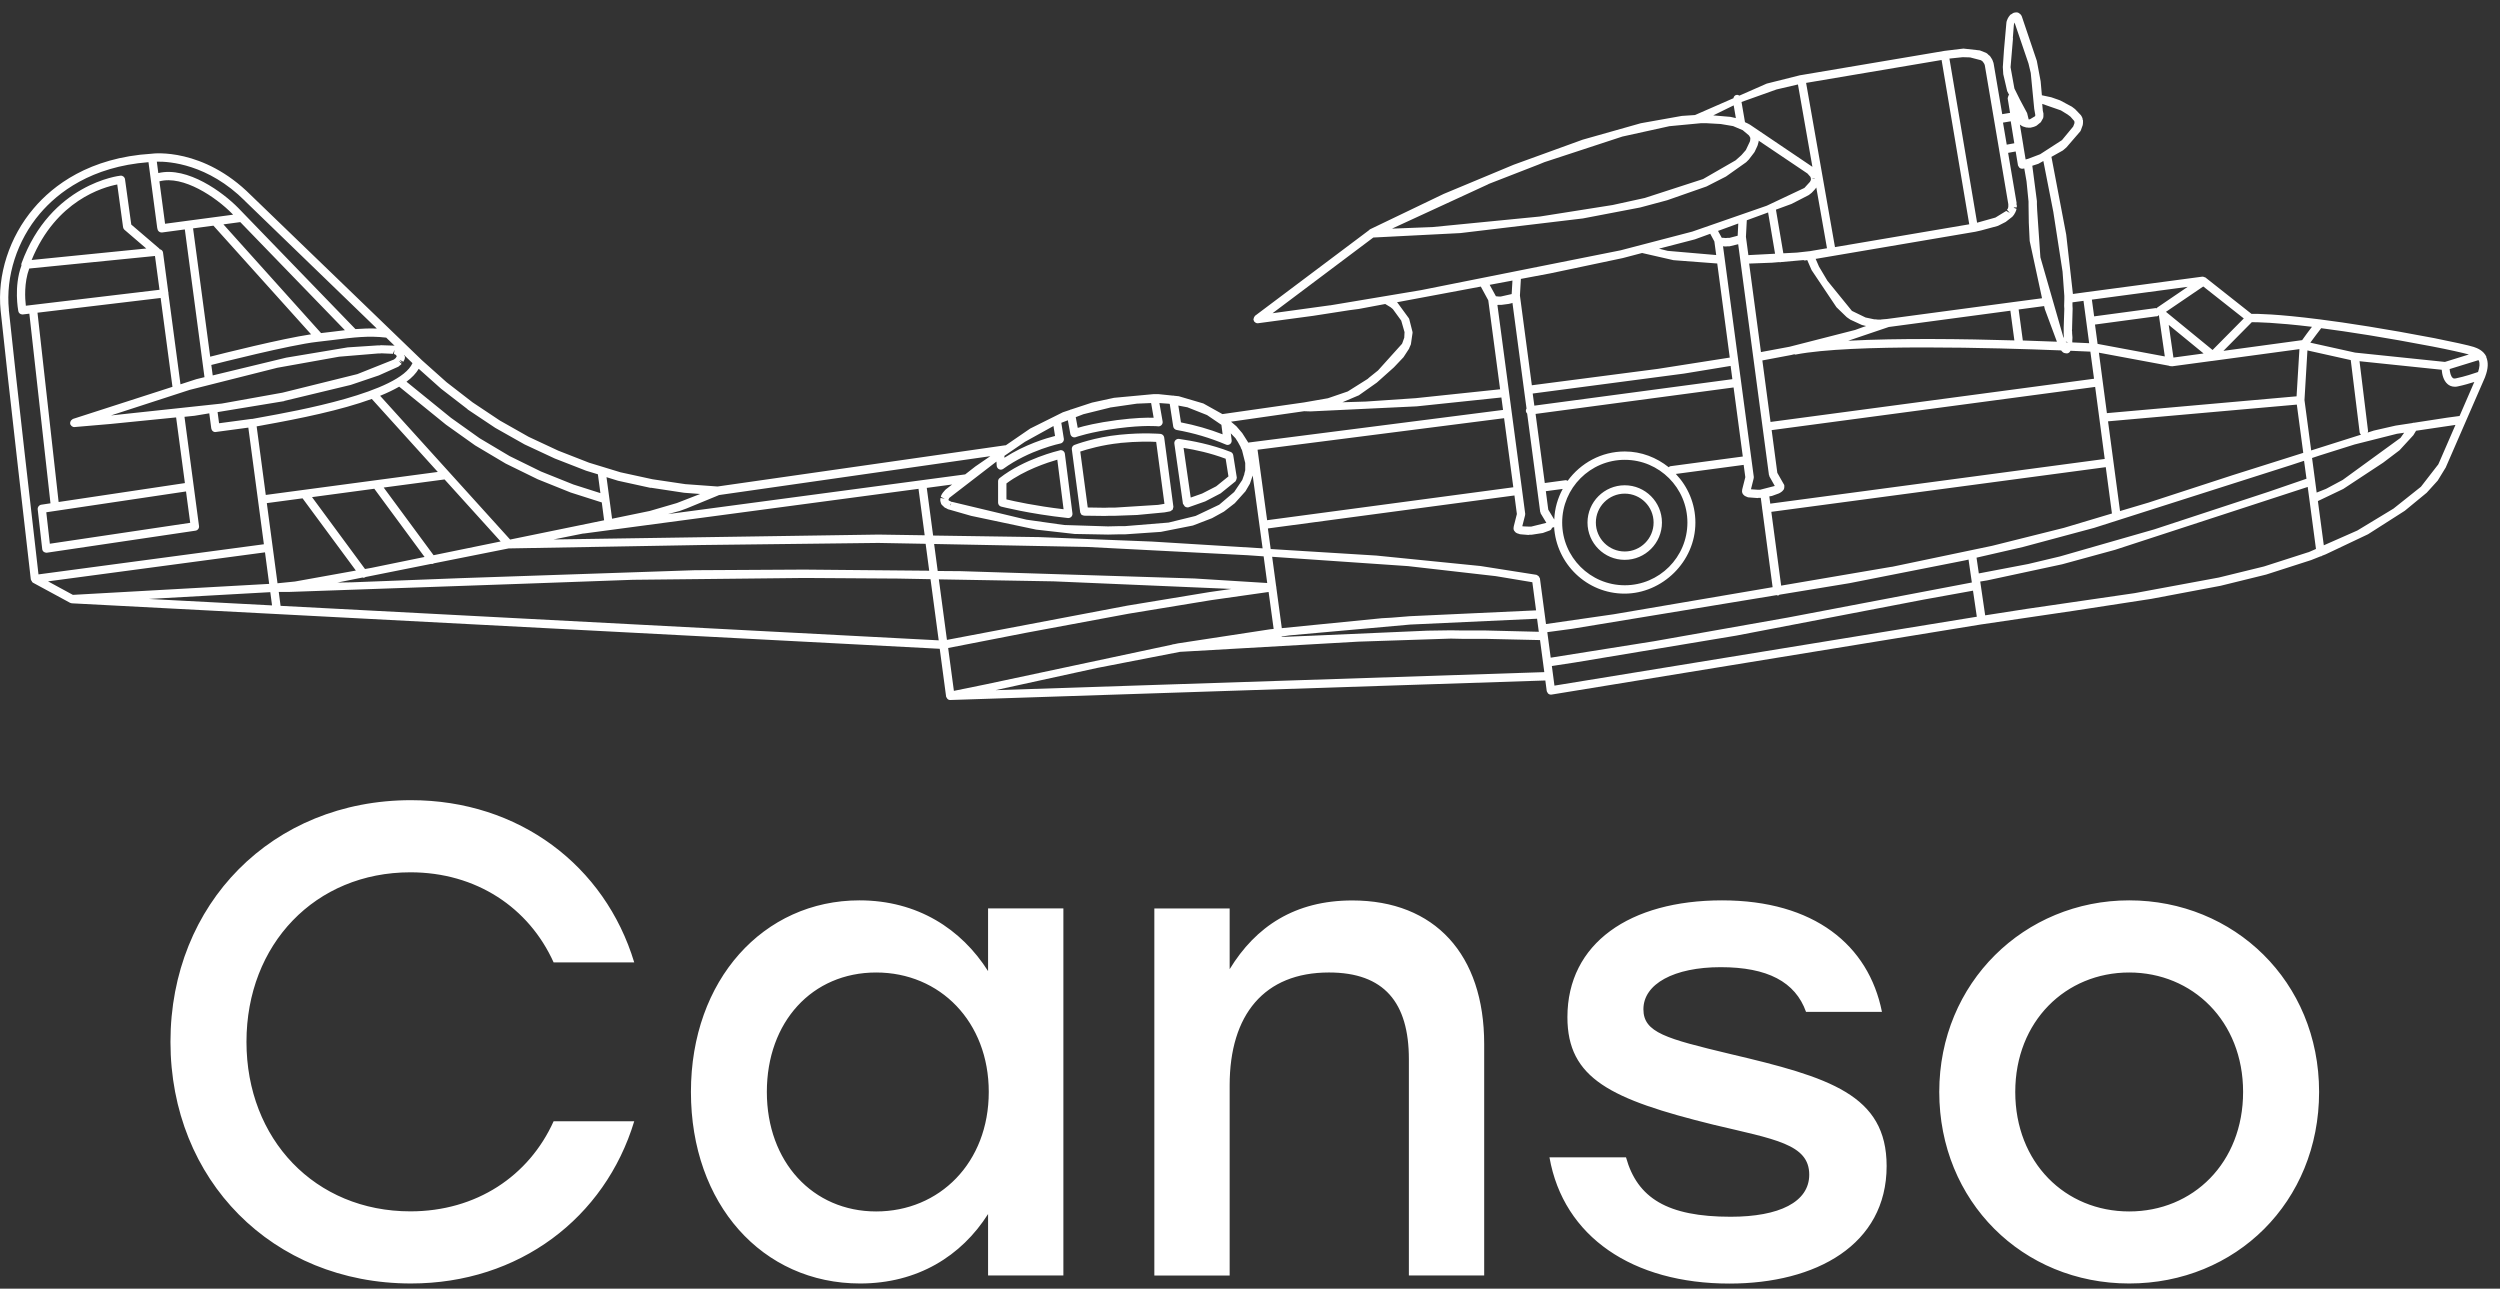 <?xml version="1.0" encoding="UTF-8" standalone="no"?> <svg xmlns="http://www.w3.org/2000/svg" xmlns:xlink="http://www.w3.org/1999/xlink" xmlns:serif="http://www.serif.com/" width="100%" height="100%" viewBox="0 0 485 250" version="1.1" xml:space="preserve" style="fill-rule:evenodd;clip-rule:evenodd;stroke-linejoin:round;stroke-miterlimit:2;"><rect x="0" y="0" width="485" height="250" fill="#333333" stroke="none"/> <path d="M482.379,69.249c-0.59,-1.285 -1.839,-1.724 -2.479,-1.944c-0.761,-0.27 -4.573,-1.099 -7.642,-1.706c-9.602,-1.843 -16.889,-2.958 -22.303,-3.651l-0.017,-0c-8.233,-1.048 -12.13,-1.082 -13.159,-1.064l-8.943,-7.065c0,-0 -0.132,-0.034 -0.183,-0.05c-0.135,-0.051 -0.253,-0.119 -0.388,-0.101l-22.405,2.991l-2.716,0.371l-1.299,-11.509l-2.869,-15.091l2.176,-1.218c0,0 0.103,-0.067 0.137,-0.101l0.588,-0.506l2.702,-3.128c-0,0 0.1,-0.151 0.117,-0.236l0.355,-0.98c0,0 0.033,-0.152 0.033,-0.253c-0,-0.068 0.018,-0.169 0.018,-0.254c0.015,-0.118 0.015,-0.304 0,-0.405c0,-0.051 -0.051,-0.085 -0.07,-0.135l0,-0.153c0,-0.083 -0.167,-0.456 -0.218,-0.523c-0.034,-0.068 -0.067,-0.119 -0.118,-0.187l-1.131,-1.182c-0,-0 -0.084,-0.085 -0.135,-0.102l-0.355,-0.271c-0,0 -0.084,-0.083 -0.133,-0.101l-2.243,-1.2c-0,0 -0.135,-0.067 -0.204,-0.084l-1.553,-0.541l-1.82,-0.389l-0.237,-2.704l-0.743,-3.971l-2.917,-8.636c-0,0 -0.118,-0.202 -0.136,-0.254c-0.033,-0.05 -0.102,-0.117 -0.153,-0.168c-0.066,-0.068 -0.151,-0.135 -0.235,-0.185c-0.169,-0.137 -0.439,-0.187 -0.641,-0.153l-0.252,0.034c-0.12,0.016 -0.238,0.067 -0.339,0.135c-0.034,0.017 -0.151,0.101 -0.169,0.119l-0.084,0.05c-0.184,0.067 -0.337,0.22 -0.421,0.388c-0.085,0.085 -0.151,0.187 -0.186,0.272l-0.085,0.135c-0,-0 -0.118,0.236 -0.15,0.355l-0.034,0.083c-0,0 -0.051,0.135 -0.069,0.22c0,0.017 -0.034,0.187 -0.034,0.22l-0.471,5.323l-0.22,3.262l0.084,1.385l0.761,3.279l0.388,0.761c-0,0 -0.102,0.05 -0.135,0.084c-0.052,0.068 -0.052,0.186 -0.069,0.271c-0.034,0.102 -0.1,0.203 -0.084,0.32l0.456,2.789l-1.518,0.254l-1.654,-9.751c-0,-0 -0,-0.017 -0.015,-0.034l-0,-0.05c-0,-0.085 -0.051,-0.204 -0.088,-0.271c0,-0.084 -0.168,-0.457 -0.201,-0.524c-0.034,-0.068 -0.066,-0.119 -0.117,-0.186l-0.118,-0.185c0,-0 -0.068,-0.119 -0.12,-0.187l-0.117,-0.135c-0,0 -0.169,-0.135 -0.22,-0.168l-0.235,-0.238c-0,0 -0.204,-0.151 -0.253,-0.169l-1.198,-0.472l-3.189,-0.355l-3.628,0.439l-28.02,4.732l-0.036,0l-6.475,1.623l-5.3,2.331c-0.169,-0.101 -0.352,-0.169 -0.571,-0.135c-0.34,0.051 -0.524,0.321 -0.593,0.642l-7.456,3.262l-2.547,0.168l-7.962,1.42l-11.288,3.194l-13.36,4.851l-13.58,5.662l-14.359,6.895c-0,-0 -0.049,0.067 -0.084,0.101c-0.049,0.034 -0.1,0.067 -0.151,0.119l-22.033,16.545c0,-0 -0.033,0.067 -0.051,0.101c-0.084,0.067 -0.117,0.151 -0.151,0.252c-0.034,0.103 -0.068,0.187 -0.068,0.288c0,0.034 -0.033,0.067 -0.033,0.101c-0,0.085 0.083,0.136 0.101,0.204c0.016,0.05 -0,0.117 0.05,0.169c-0,0.016 0.051,-0 0.067,0.033c0.153,0.169 0.338,0.288 0.574,0.288l0.101,-0l10.679,-1.436l7.068,-1.099l1.807,-0.236l5.129,-0.964l1.01,0.609l0.374,0.303c-0,0 0.083,0.102 0.135,0.135l1.585,2.18l0.64,2.232l-0.05,0.962l-0,0.103l-0.355,0.996c-0,-0 -0.067,0.135 -0.085,0.204l-4.655,5.17l-1.688,1.352l-0.319,0.288l-3.865,2.433l-3.847,1.318l-4.638,0.811l-15.825,2.265l-3.695,-2.061l-4.773,-1.404l-0.962,-0.101c0,-0 -0.085,-0.05 -0.135,-0.034l-0.033,0.018l-2.768,-0.288l-1.045,0l-7.626,0.71l-4.268,0.929l-4.116,1.352c0,0 -0.034,-0.017 -0.067,0c-0.052,0 -0.068,0.052 -0.102,0.068l-1.366,0.456l-6.344,3.16l-4.757,3.263c-0,-0 -0.051,-0.035 -0.085,-0.018l-55.806,7.994l-6.26,-0.456l-6.36,-0.947l-6.208,-1.352l-6.09,-1.859l-5.972,-2.332l-5.753,-2.687l-5.585,-3.161l-5.297,-3.531l-5.044,-3.904l-4.774,-4.259l-33.201,-32.042c-9.245,-9.228 -18.861,-8.095 -19.249,-8.028c-12.096,0.744 -19.131,6.169 -22.876,10.597c-4.724,5.543 -7.12,12.962 -6.411,19.84c1.265,12.337 5.803,51.747 5.853,52.153c0,0.017 0.034,0.034 0.034,0.068c0.018,0.101 0.085,0.169 0.153,0.27c0.05,0.067 0.05,0.152 0.117,0.22c0.018,-0 0.051,-0 0.068,0.016c0.017,0 0.017,0.035 0.033,0.051l7.204,3.904c0.101,0.051 0.203,0.068 0.304,0.085c-0,0 0.016,0.016 0.034,0.016l168.383,8.823l1.232,9.244l-0,0.033c0.017,0.119 0.101,0.187 0.168,0.27c0.034,0.052 0.034,0.119 0.084,0.169l0.018,0c0.135,0.153 0.32,0.22 0.522,0.22l0.034,0l115.427,-3.785l0.27,2.028c0.017,0.152 0.1,0.236 0.169,0.337c0.034,0.051 0.051,0.136 0.1,0.17c0.135,0.118 0.321,0.203 0.524,0.203l0.12,-0l83.524,-13.639l0.033,-0l17.865,-2.636l14.949,-2.298l13.428,-2.535l8.857,-2.18l8.721,-2.806l1.824,-0.726l0.099,-0c0.087,-0 0.135,-0.085 0.205,-0.119l0.691,-0.27l8.233,-3.904l7.118,-4.546l4.25,-3.498l2.145,-2.366l1.603,-2.62l-0,-0.034c-0,0 0.015,0 0.015,-0.033l7.592,-17.442l0,-0.033c0.592,-1.538 0.64,-2.822 0.187,-3.835l0.066,0.016Zm-5.264,11.459l-2.376,0.32l-6.379,0.981c-0.151,-0 -0.254,-0 -0.389,0.067l-3.221,0.49l-4.218,0.963l-1.214,0.389c0.033,-0.102 0.102,-0.185 0.084,-0.304l-1.655,-13.538l15.944,1.657c0.068,0.828 0.304,2.078 1.146,2.788c0.289,0.254 0.762,0.508 1.418,0.508c0.169,-0 0.372,-0.018 0.574,-0.068c1.131,-0.237 2.277,-0.575 3.188,-0.862l-2.866,6.609l-0.036,-0Zm-249.614,44.293c0,0 -0.05,0.052 -0.084,0.052l-36.068,7.688l-6.293,1.285l-1.114,-8.315l15.15,-2.957l19.891,-3.701l15.942,-2.619l11.185,-1.589l0.978,7.165l-0.658,0.068l-17.916,2.737l-0.725,0.153l-0.288,0.033Zm-191.411,-29.658l0.135,1.047l0.675,5.036l-27.229,4.057l-0.691,-6.102l27.094,-4.038l0.016,-0Zm-24.715,2.061l-4.1,-36.74l23.889,-2.856l2.295,17.237l-19.334,6.236c-0,0 -0.085,0.085 -0.153,0.135c-0.083,0.052 -0.167,0.102 -0.218,0.204c-0.068,0.084 -0.084,0.169 -0.102,0.27c0,0.068 -0.067,0.119 -0.067,0.186c-0,0.05 0.051,0.068 0.051,0.118c0,0.034 -0.017,0.085 0,0.119c0.034,0.083 0.101,0.135 0.151,0.202c0.034,0.051 0.05,0.101 0.102,0.135c0.151,0.119 0.32,0.203 0.506,0.203l0.016,-0l7.086,-0.608l12.67,-1.267l1.704,12.742l-24.496,3.668l-0,0.016Zm-5.703,-45.309l24.395,-2.434l0.878,6.558l-25.93,3.092c-0.169,-1.385 -0.355,-4.461 0.657,-7.216Zm0.473,-1.672c4.741,-11.56 13.885,-14.112 16.601,-14.635l1.13,8.28c0.034,0.203 0.118,0.372 0.27,0.507l4.234,3.634l-22.251,2.23l0.016,-0.016Zm15.301,30.2l15.353,-4.987l17.005,-4.291l11.995,-2.147l7.541,-0.625l0.439,-0l0.151,-0.034l2.295,0.101l0.304,-0.76l-0.102,0.794l0.32,0.135c0,-0 0.068,0.067 0.102,0.102c0.033,0.05 0.051,0.084 0.067,0.102c0,0.033 0.034,0.05 0.051,0.067l-0.033,0.034l0.033,-0l-0.033,0.084c-0,-0 -0.102,0.152 -0.119,0.186c-0,-0 -0.05,0.067 -0.101,0.135l-0.05,0.034c-0,-0 -0.153,0.101 -0.22,0.186l-7.119,2.839l-14.525,3.6l-11.776,2.112l-21.578,2.315l0,0.018Zm10.578,-37.214l-1.097,-8.23c4.607,-1.234 10.967,3.059 14.138,6.304l0.152,0.168l-8.772,1.167l-4.421,0.591Zm30.266,21.209l-18.945,-21.09l3.272,-0.44l20.295,20.972c-0.758,0.085 -1.518,0.186 -2.345,0.288c-0.725,0.085 -1.501,0.186 -2.277,0.27Zm-20.885,-20.838l18.945,21.075c-5.651,0.828 -17.478,3.803 -19.57,4.343l-3.324,-24.893l3.949,-0.525Zm-0.423,27.024c1.198,-0.305 15.353,-3.904 20.515,-4.479c1.164,-0.135 2.244,-0.27 3.273,-0.389c3.762,-0.473 6.747,-0.845 10.156,-0.438l1.636,1.587l-0.186,-0.034l-2.496,-0.083l-0.153,0.033l-0.353,0l-5.922,0.389l-11.927,1.994l-14.255,3.447l-0.271,-2.011l-0.017,-0.016Zm14.154,6.98l12.906,-3.11l5.449,-1.843l3.78,-1.69c0,0 0.151,-0.101 0.219,-0.186c0.067,-0.034 0.119,-0.067 0.169,-0.117l0.135,-0.119c-0,-0 0.085,-0.084 0.118,-0.118l-0.557,-0.592l0.726,0.389l-0.557,-0.608l0.726,0.388c0,-0 0.1,-0.152 0.118,-0.237l0.083,-0.151c0,0 0.068,-0.152 0.068,-0.186c0.051,-0.119 0.034,-0.389 0.017,-0.524l-0.152,0c-0,0 0.034,-0.101 0.051,-0.169l1.586,1.538c-2.497,5.695 -22.59,9.277 -29.22,10.477c-0.792,0.135 -1.433,0.254 -1.923,0.355c-0.034,0 -0.05,-0.033 -0.084,-0.016l-6.293,0.845l-0.287,-2.164l12.94,-2.13l-0.018,-0.032Zm62.05,23.152l-18.22,3.735l-25.221,-27.885c1.366,-0.557 2.615,-1.15 3.695,-1.775l9.076,7.369l5.652,4.023l5.938,3.531l6.208,3.042l6.394,2.569l6.04,1.926l0.455,3.482l-0.017,-0.017Zm22.235,-4.885l52.703,-7.553l-2.901,1.993l-1.974,1.539l-8.469,1.133l-49.194,6.573l2.26,-0.608l1.317,-0.474l6.276,-2.585l-0.018,-0.018Zm43.829,0.71l-0.792,-0.168c-0,-0 -0.034,0.186 -0.034,0.305c-0.034,0.151 -0,0.371 0.067,0.54c0,0.085 0.102,0.303 0.135,0.388c0.052,0.085 0.254,0.288 0.389,0.389l0.068,0.085c-0,0 0.185,0.169 0.218,0.185c0.068,0.051 0.219,0.101 0.338,0.153l0.084,0.051c0.101,0.067 0.202,0.117 0.337,0.151l0.153,0.034l4.183,1.2l12.619,2.67l7.458,0.845l6.495,0.119l2.242,-0.05l1.114,-0.001l6.884,-0.473l6.225,-1.234l3.695,-1.42l2.327,-1.284l2.093,-1.622l2.075,-2.315l0.86,-1.472l0.54,-1.587l1.923,14.127l-21.493,-1.317l-21.848,-0.863l-20.581,-0.303l-1.231,-9.245l4.926,-0.659l-1.249,0.964c0,-0 -0.101,0.084 -0.135,0.135l-0.337,0.389l-0.169,0.22c-0,-0 -0.084,0.135 -0.118,0.202c-0.051,0.068 -0.101,0.151 -0.118,0.236c-0,0.034 -0.05,0.22 -0.068,0.254l0.725,0.355l0,0.016Zm1.114,1.335l-0,-0.236l0.186,-0.254l-0.186,0.474l-0,0.016Zm68.747,-18.318l1.148,0.033l20.58,-0.98l16.431,-1.723l0.322,2.416l-49.447,6.337c0,0 -0.034,-0.085 -0.05,-0.118l-1.097,-1.724l-1.13,-1.318l-1.047,-0.896l14.273,-2.045l0.017,0.018Zm128.941,-36.268l-26.065,4.428l-5.602,-31.857l26.284,-4.443l5.366,31.872l0.017,0Zm8.552,-1.706c-0,-0 0.135,-0.204 0.168,-0.238l0,-0.033c0,-0 0.135,-0.185 0.153,-0.237l0.186,-0.422c0,-0 0.085,-0.288 0.1,-0.355l-0.571,-0.22c-0,-0 0.066,-0.05 0.116,-0.068l0.506,0c0,-0.083 0.018,-0.202 0,-0.286c0.018,-0.085 0.018,-0.186 0,-0.271l-0.102,-0c-0,-0.101 0.069,-0.169 0.069,-0.27l-1.654,-9.751l1.467,-0.27l0.439,2.636l0,0.034c0.019,0.135 0.118,0.22 0.188,0.321c0.032,0.05 0.05,0.117 0.083,0.151c0.135,0.119 0.319,0.203 0.524,0.203l0.116,-0l0.32,-0.05l0.439,2.517l0.388,3.905l-0,0.659l0.051,3.447l0.169,3.532l2.397,11.121l-5.601,0.742l-24.48,3.279l-1.029,0.085l-0.167,0.034l-0.575,-0l-0.457,-0.051l-0.235,-0l-1.687,-0.355l-2.65,-1.284l-4.755,-5.848l-1.636,-2.755l-0.644,-1.486l30.841,-5.24l0.033,0l1.197,-0.27l3.24,-0.879c0,0 0.101,-0.033 0.153,-0.067l1.399,-0.71l1.3,-1.014l0.167,-0.22l0.034,-0.016Zm10.611,24.589l-0.404,-0.001c0,0.001 -0.032,-0.067 -0.051,-0.083l0.169,-0l0.286,0.084Zm0.811,-0.254l0.034,-0.659l-0.069,-0.845l0,-0.338l-0.034,-0.085l0.034,-0.49l0,-0.27l0.101,-3.582l-0.032,-0.575l-0,-0.643l2.141,-0.287l0.541,4.039l0.557,4.175c-0.743,-0.034 -1.855,-0.085 -3.273,-0.153l0,-0.303l0,0.016Zm54.019,3.701l1.721,13.976c0.015,0.203 0.118,0.373 0.27,0.508l-9.666,3.059l-1.3,-9.769l0.573,-9.633l8.418,1.877l-0.016,-0.018Zm-73.505,43.163l-35.579,6.776l-26.05,4.614l-20.073,3.195l-0.659,-4.953l4.774,-0.642l39.713,-6.54c0,-0 0.118,0.067 0.187,0.067l0.1,0c0.12,0 0.186,-0.101 0.27,-0.151l13.565,-2.231l22.437,-4.428l0.674,-0.152l0.641,4.445Zm-133.866,8.872l-1.063,-7.859l0,-0.186c0,-0.034 -0.033,-0.034 -0.033,-0.05l-0.777,-5.764l26.351,1.809l17.023,1.944l7.102,1.182l0.724,5.459l-24.495,1.133l-3.576,0.287l-1.822,0.101l-19.417,1.927l-0.017,0.017Zm44.91,-27.344l-47.761,6.388l-1.856,-13.671l47.827,-6.119l1.79,13.402Zm-47.541,7.977l47.76,-6.388l0.472,3.599l-0.607,2.4l-0,0.034c-0.034,0.186 -0.052,0.372 -0.034,0.507c0.016,0.169 0.117,0.338 0.254,0.472c0.101,0.153 0.336,0.306 0.505,0.356c0.017,-0 0.083,0.017 0.152,0.033l0.068,0.034c-0,0 0.135,0.051 0.201,0.068c0.017,-0 0.186,0.035 0.204,0.035l1.417,0.117l0.15,0l0.135,-0.034l0.406,0l2.175,-0.337l1.35,-0.49c0.253,-0.103 0.389,-0.305 0.439,-0.541c0.118,-0 0.235,-0.034 0.355,-0.102c0.034,-0.017 0.034,-0.051 0.051,-0.085c0.422,7.217 6.359,12.979 13.665,12.979c7.305,0 13.748,-6.185 13.748,-13.772c-0,-3.668 -1.45,-6.98 -3.795,-9.448l13.159,-1.757l0.321,2.382l-0.608,2.4l0,0.101c-0.083,0.238 0,0.593 0.151,0.795c0.05,0.068 0.05,0.084 0.119,0.135c0.1,0.135 0.338,0.288 0.506,0.338c0,-0 0.033,-0 0.067,0.017c0.102,0.068 0.237,0.118 0.372,0.135l1.788,0.135l0.135,-0.033l0.472,-0l0.27,2.078c0,0 -0.017,0.052 -0.017,0.068c-0,0.034 0.035,0.034 0.035,0.067l2.006,15.109l-30.837,5.256l-13.127,1.893l-1.181,-8.873c0,0 -0.066,-0.101 -0.1,-0.152c-0.035,-0.101 -0.084,-0.185 -0.171,-0.27c-0.066,-0.068 -0.15,-0.119 -0.235,-0.153c-0.066,-0.033 -0.101,-0.083 -0.168,-0.101l-10.848,-1.706l-20.21,-2.029l-20.498,-1.267l-0.54,-3.972l0.068,-0.033Zm88.247,-54.739l0.373,0.051l0.186,-0l0.235,-0.034l0.439,0l1.687,-0.406l5.971,44.785c0,-0 0.051,0.085 0.084,0.152l0,0.102l1.046,1.858l-2.832,0.727l-0.558,-0l-1.232,-0.084l0.523,-2.096c0,-0 -0.016,-0.068 0,-0.102c0,-0.05 0.052,-0.101 0.033,-0.152l-3.02,-22.611l-2.95,-22.157l0.015,-0.033Zm10.932,3.092c0,0 0.034,0.018 0.052,0.018l0.135,-0c0.016,-0 0.033,-0.018 0.051,-0.034l4.419,-0.389c-0,0 0.135,0.068 0.202,0.068l0.135,-0l0.388,-0.068l0.845,1.944l4.825,7.199l1.972,1.91c0,-0 0.085,0.084 0.135,0.101l0.59,0.405l2.16,0.998c0,-0 0.135,0.051 0.204,0.067l0.692,0.169l-0.641,0.22l-1.485,0.541l-12.738,3.261l-5.534,1.032l-2.293,-17.17l4.47,-0.17l1.399,-0.118l0.018,0.016Zm44.791,9.414l0.776,5.763c-9.835,-0.288 -22.489,-0.457 -32.24,0.067l7.88,-2.67l23.602,-3.16l-0.018,0Zm9.853,7.689c0,-0 0.052,0.102 0.084,0.136c0.051,0.068 0.22,0.219 0.286,0.27c0.118,0.084 0.27,0.135 0.422,0.153c0.083,0.016 0.168,0.033 0.27,0.033l0.117,0c0.271,-0.033 0.509,-0.237 0.608,-0.473c-0,-0 -0,-0.017 0.018,-0.034c1.787,0.067 3.122,0.135 3.862,0.169l0.71,5.256l-62.759,8.382l-1.585,-11.931l5.651,-1.065l0.541,-0.135c0,0 0.099,0.05 0.15,0.05l0.154,0c10.78,-2.095 38.869,-1.301 51.504,-0.794l-0.033,-0.017Zm45.633,8.924l-36.76,3.261l-0.809,-6.1l-0.742,-5.628l13.612,2.534c0,0 0.103,0.069 0.171,0.069l0.202,-0c-0,-0 0.102,0.034 0.151,0.034l0.101,-0.001l7.661,-1.031l0.049,0l16.954,-2.298l-0.556,9.193l-0.034,-0.033Zm-102.284,19.417l0.524,-0.084l1.347,-0.49c0,0 0.187,-0.085 0.205,-0.102c0.067,-0.033 0.117,-0.068 0.184,-0.118l0.236,-0.168c0,-0 0.272,-0.272 0.32,-0.355c0.12,-0.17 0.153,-0.575 0.135,-0.778c0,-0.119 -0.083,-0.254 -0.168,-0.372l-1.198,-2.113l-1.097,-8.28l62.76,-8.382l1.855,13.976l-64.883,8.669l-0.186,-1.403l-0.034,0Zm78.43,-26.937l-0.911,-6.338l6.765,5.543l-5.854,0.795Zm-3.257,-7.978c0.171,-0.016 0.303,-0.135 0.423,-0.254l0.017,0l-0,0.052l1.147,7.96l-13.041,-2.434l-0.505,-3.751l11.944,-1.607l0.015,0.034Zm-82.291,12.169l-38.433,5.137l-0.319,-2.35l29.353,-3.87l9.043,-1.487l0.338,2.57l0.017,-0Zm0.219,1.605l1.788,13.401l-14.019,1.876c-0.151,0.017 -0.252,0.119 -0.355,0.203c-2.344,-1.876 -5.296,-3.059 -8.519,-3.059c-4.556,0 -8.586,2.265 -11.082,5.695c-0.136,-0.067 -0.289,-0.152 -0.458,-0.117l-3.982,0.54l-1.786,-13.402l38.43,-5.137l-0.017,-0Zm-34.805,25.602l-1.146,-1.892l-0.471,-3.583l3.272,-0.438c-0.962,1.773 -1.552,3.768 -1.636,5.897l-0.019,0.016Zm13.7,-11.558c6.697,-0.001 12.147,5.458 12.147,12.167c-0,6.71 -5.45,12.167 -12.147,12.167c-6.697,0 -12.147,-5.457 -12.147,-12.167c-0,-6.709 5.45,-12.168 12.147,-12.168Zm51.743,20.753l-21.409,3.651l-1.907,-14.315l64.882,-8.668l1.198,8.99l-9.328,2.788l-13.919,3.482l-19.517,4.09l-0,-0.018Zm44.334,-10.815l-2.328,-17.407l36.625,-3.245l1.247,9.362l-13.646,4.31l-16.382,5.34l-5.517,1.64Zm35.327,-33.157l-15.268,2.078l5.502,-5.561c0.96,0 4.52,0.035 11.672,0.896c-0.622,0.812 -1.399,1.859 -1.906,2.587Zm-17.376,1.908l-9.042,-7.401l7.236,-4.919l7.863,6.203l-6.058,6.117Zm-10.763,-8.196c-0,0 -0.049,0.085 -0.085,0.119c-0.067,-0 -0.118,-0.068 -0.184,-0.051l-11.944,1.606l-0.438,-3.245l18.591,-2.484l-5.957,4.055l0.017,0Zm-26.048,6.355l-0.809,-6.016l4.942,-0.66l0.135,0.592l2.346,6.32c-1.94,-0.067 -4.169,-0.152 -6.614,-0.236Zm-40.926,-31.467l0.556,0.033l0,0.034l-0.12,0.034l-0.436,-0.085l-0,-0.016Zm-0,2.771c-0,-0 0.135,-0.119 0.184,-0.186l0.438,-0.473c0,0 0.103,-0.119 0.135,-0.186l0.103,-0.135l2.075,11.779l-3.374,0.575l-0.034,-0.001l-2.43,0.27l-2.631,0.135l-1.435,-8.466l3.038,-1.116l3.29,-1.69c-0,0 0.117,-0.084 0.168,-0.118l0.473,-0.372l-0,-0.016Zm-8.488,3.87l1.35,7.993l-5.178,0.27l-0.473,-3.548l0.169,-3.212l4.15,-1.521l-0.018,0.018Zm-5.903,4.495c-0,-0 -0.118,0.017 -0.169,0.051l-1.418,0.371l-0.405,0l-0.337,0.034l-0.505,-0.05l-0.253,-0l-0.725,-1.335l3.928,-1.436l-0.116,2.365Zm-5.33,-0.389l0.808,1.505l0.355,2.636l-9.413,-0.811l-1.688,-0.423l6.969,-1.808l2.969,-1.082l-0,-0.017Zm-13.178,3.753l6.058,1.385l8.485,0.642l2.43,18.253l-13.985,2.196l-24.412,3.177l-2.312,-17.407l0.186,-3.228l5.669,-1.065l14.086,-2.973l3.795,-0.998l0,0.017Zm-25.34,7.96l-2.09,0.473l-0.102,-0c-0,-0 -0.135,-0.016 -0.202,-0l-0.135,-0l-0.523,-0.05l-1.215,-2.215l4.421,-0.828l-0.154,2.637l0,-0.016Zm-2.614,2.094l0.642,0l1.401,-0.186c-0,0 0.1,-0.016 0.15,-0.034l0.271,-0.067c0,-0 0.135,-0.016 0.186,-0.05l0.118,-0.051l2.259,16.985l0.472,3.515c-0.085,0.151 -0.151,0.303 -0.132,0.49c0.032,0.202 0.117,0.355 0.252,0.49l1.923,14.482l0.607,4.598c0,-0 0.069,0.101 0.084,0.168l-0,0.102l1.112,1.842l-2.917,0.727l-0.608,-0.001l-0.877,-0.033l-0.269,-0.034l0.539,-2.112c-0,-0.001 -0.018,-0.068 -0,-0.102c-0,-0.051 0.051,-0.101 0.034,-0.152l-0.608,-4.597l-2.53,-18.995l-2.261,-16.967l0.12,0l0.032,-0.018Zm-206.543,48.554l-9.668,-13.115l11.81,-1.571l10.881,12.032l-13.023,2.67l-0,-0.016Zm-13.294,2.686l-10.275,-13.942l12.08,-1.623l9.751,13.234l-10.309,2.113l-1.231,0.219l-0.016,-0Zm42.31,-6.878l0.152,0l64.918,-8.67l1.197,9.008l-8.975,-0.135l-63.011,0.946l5.719,-1.149Zm-62.049,-21.024c7.186,-1.283 15.065,-2.906 21.054,-5.086l12.805,14.161l-33.37,4.462l-1.771,-13.301c0.387,-0.067 0.793,-0.151 1.298,-0.236l-0.016,0Zm7.625,14.197l10.341,14.01l-11.825,2.128l-3.375,0.339l-2.075,-15.549l6.934,-0.928Zm-6.477,16.595l-38.078,2.13l-4.825,-2.62l42.093,-5.628l0.81,6.118Zm0.218,1.606l0.338,2.569l-23.905,-1.252l23.567,-1.317Zm17.934,-2.84c0,-0 0.05,0.051 0.084,0.051c0.169,0 0.337,-0.051 0.472,-0.152l12.754,-2.552c0,0 0.051,0.034 0.085,0.034c0.151,0 0.286,-0.051 0.421,-0.135l14.493,-2.89l0.016,0l37.401,-0.66l34.282,-0.405l9.193,0.169l0.693,5.222l-24.278,-0.22l-21.171,0.119l-45.365,1.538l-21.155,0.811l-2.851,0.051l4.892,-0.981l0.034,-0Zm110.855,-6.506l29.691,0.575l31.11,1.605l3.12,0.22l0.693,5.171l-14.121,-0.879l-45.382,-1.42l-4.42,-0.034l-0.691,-5.205l0,-0.033Zm23.214,7.25l34.449,1.47l-4.234,0.608l-15.976,2.636l-34.973,6.642l-1.569,-11.745l22.303,0.389Zm44.234,10.697l1.535,-0.22l23.367,-2.095l24.613,-1.133l0.336,2.535l-10.323,-0.253l-4.505,-0l-2.262,-0.034l-4.503,0.068l-22.488,0.981l-5.804,0.236c-0,0 -0,-0.067 0.017,-0.085l0.017,0Zm52.366,5.73l4.421,-0.676l31.361,-5.223l36.322,-6.98l9.616,-1.74l0.742,5.053l-81.94,13.367l-0.505,-3.819l-0.017,0.018Zm82.411,-21.024l8.975,-2.062l13.835,-3.718l38.261,-12.201l2.464,-0.811l0.473,3.481l-7.373,2.535l-22.151,7.284l-18.305,5.255l-6.175,1.471l-9.565,1.825l-0.439,-3.025l0,-0.034Zm65.088,-19.334l1.416,-0.473l6.815,-2.147l8.232,-2.078l1.402,-0.203l-0.709,0.998l-11.219,8.162l-3.222,1.724l-1.823,0.726l-0.892,-6.709Zm32.272,-18.978c0,-0 0.051,0.034 0.066,0.067c0.253,0.524 0.169,1.302 -0.135,2.231c-0.776,0.271 -2.596,0.879 -4.318,1.234c-0.353,0.068 -0.507,0 -0.605,-0.101c-0.374,-0.305 -0.542,-1.082 -0.593,-1.707l5.585,-1.724Zm-1.822,-1.115l-4.674,1.453l-17.428,-1.808l-8.686,-1.926c0.641,-0.897 1.534,-2.046 2.109,-2.807c5.347,0.694 12.416,1.792 21.592,3.55c3.072,0.592 5.904,1.233 7.087,1.554l-0,-0.016Zm-80.623,-27.496l1.769,11.441l0.34,4.697l-0,0.66l-0.036,1.284l0.036,0.558l-0.12,3.651l-0,1.234l0.035,0.675l0.034,0.085l-0,0.067l-0.169,-0.321l-4.421,-15.379l-0.623,-9.109l-0.051,-1.115l-0,-0.658l-0.894,-6.879l1.165,-0.373l0.978,-0.54l1.957,9.988l0,0.034Zm1.483,-19.824l1.266,0.777c-0,0 0.085,0.085 0.136,0.102l0.421,0.321l0.707,0.811c-0,0 0.036,0.119 0.068,0.186l0,0.084c0,0.051 0,0.119 -0.017,0.186l-0,0.034l-0.235,0.609l-2.178,2.636l-4.235,2.738l-2.31,0.878l-0.505,0.135l-0.438,-2.636l-0,-0.034l-0.677,-4.106c0,0 0.102,0.101 0.17,0.135l0.017,0l0.167,0.119c0,-0 0.154,0.101 0.22,0.117l0.556,0.17c0,0 0.118,0.034 0.169,0.034l0.204,0c-0,0 0.049,0.034 0.085,0.034l0.336,-0c0.118,-0 0.235,-0 0.355,-0.051l0.269,-0.068c-0,0 0.135,-0.034 0.186,-0.051l0.37,-0.151c0,-0 0.101,-0.052 0.153,-0.085l0.81,-0.659l0.438,-0.778c0.052,-0.101 0.067,-0.321 0.067,-0.473l-0,-0.473c-0,0 -0,-0.017 -0.015,-0.034l-0.103,-0.456l-0.117,-1.335l3.642,1.268l0.018,0.016Zm-9.363,-14.026l0.201,-2.569l0.052,-0.238c-0,0 0.033,-0.101 0.051,-0.168l0.034,-0.05l2.7,7.926l0.438,1.841l0.674,6.946l0.203,1.167l-0,0.168l-0.052,0.119l-0.995,0.591l-0.268,0c-0,0 0.015,-0.033 0.015,-0.067l-0.285,-1.15l-1.402,-2.619l-1.062,-2.146l-0.743,-4.124l0.473,-5.611l-0.034,-0.016Zm-0.406,16.122l0.692,4.259l-1.467,0.27l-0.725,-4.276l1.5,-0.253Zm-9.26,-12.439l1.181,0.034l0.169,0l2.141,0.558l0.135,0.101c0,-0 0.186,0.136 0.22,0.17l0.118,0.185c-0,-0 0.102,0.152 0.12,0.17l0.066,0.117c-0,0 0.051,0.169 0.084,0.254l2.782,16.41l0,0.016l1.773,10.495l-0,0.457c-0,-0 -0.017,0.135 -0.034,0.22l-0.051,0.168c-0,0 -0.133,0.203 -0.169,0.237l0.557,0.626l-0.707,-0.389l-2.094,1.284l-3.557,0.997l-5.367,-31.84l2.582,-0.27l0.051,0Zm-36.22,6.27l4.199,-0.98l2.801,15.954l-0.034,0l-12.164,-8.214c0,0 -0.066,0 -0.101,-0.017l-0.085,-0.084l-0.691,-0.321l-0.674,-3.921l6.764,-2.417l-0.015,0Zm-7.846,5.543l-1.045,-0.236l-3.342,-0.288l3.965,-1.942l0.422,2.466Zm-47.995,12.794l9.817,-3.819l1.029,-0.423l15.135,-4.968l9.125,-2.012l6.072,-0.575l1.164,0l2.716,0.153l2.398,0.405l1.871,0.795l1.13,0.946c0,0 0.034,0.034 0.069,0.068c0.034,0.051 0.067,0.118 0.117,0.168l0.137,0.27c-0,0 0.032,0.052 0.05,0.085l-0.035,0l-0,0.254c-0,0 -0.049,0.169 -0.034,0.254c-0,-0 -0.051,0.135 -0.066,0.202l-0.76,1.605l-0.81,0.93c-0,0 -0.099,0.084 -0.135,0.135l-1.044,0.93l-6.31,3.633l-11.304,3.667l-6.244,1.369l-14.102,2.231l-20.818,2.045l-7.88,0.304l18.694,-8.619l0.018,-0.034Zm-30.739,23.526l-11.151,1.537l19.552,-14.686l16.888,-0.862l23.77,-2.84l11.117,-2.128l5.23,-1.403l7.628,-2.67l3.777,-1.927l3.914,-2.772c-0,0 0.101,-0.085 0.135,-0.135l0.252,-0.253c0,-0 0.103,-0.085 0.135,-0.135l1.047,-1.369c-0,-0 0.067,-0.101 0.102,-0.169l0.521,-1.116c0,-0 0.052,-0.135 0.069,-0.203l0.066,-0.253c0,-0 0.084,-0.287 0.103,-0.355l-0,-0.203l9.465,6.371l0.571,0.643c0,-0 0.036,0.117 0.069,0.186l-0,0.151l0.051,0c0,0 -0.035,0.203 -0.035,0.305l-0.169,0.338l-1.08,1.182l-7.302,3.448l-14.444,5.02l-13.916,3.634l-38.701,7.722l-17.664,2.958l-0,-0.017Zm5.55,17.492l3.542,-2.502l3.309,-2.957l1.855,-1.96l1.08,-1.658c0,0 0.049,-0.117 0.066,-0.185l0.287,-0.658l0.321,-2.214l-0,-0.17l-0.64,-2.518c-0,0 -0.034,-0.101 -0.07,-0.152l-2.174,-2.974c0,0 -0.085,-0.085 -0.136,-0.136l16.264,-3.041l1.448,2.67l2.295,17.255l-16.362,1.723l-9.718,0.659l-4.505,0.135l3.104,-1.317l0.034,-0Zm-33.251,2.281l3.846,1.521l2.784,1.893l0.236,1.842c-2.631,-1.015 -5.298,-1.775 -8.081,-2.316l-0.507,-3.261l1.688,0.321l0.034,-0Zm-15.015,0.067l5.247,-0.76l2.766,-0.118l0.49,2.856c-1.248,-0.051 -3.627,-0 -7.153,0.456c-3.847,0.508 -6.343,1.133 -7.575,1.504l-0.388,-2.079l1.501,-0.575l5.112,-1.266l-0,-0.018Zm-8.148,2.434l0.489,2.688c0.051,0.236 0.186,0.438 0.387,0.557c0.119,0.068 0.254,0.101 0.407,0.101c0.1,0 0.185,0 0.268,-0.051c0.034,0 2.734,-0.996 8.149,-1.706c5.179,-0.676 7.794,-0.389 7.811,-0.389c0.253,0.034 0.507,-0.067 0.675,-0.254c0.169,-0.186 0.253,-0.438 0.203,-0.692l-0.625,-3.566l1.856,0.135l0.151,0.033l0.675,4.378c0.052,0.337 0.322,0.607 0.659,0.676c3.323,0.591 6.461,1.52 9.583,2.839c0.1,0.05 0.202,0.067 0.302,0.067c0.169,0 0.355,-0.051 0.49,-0.168c0.219,-0.169 0.338,-0.457 0.304,-0.744l-0.169,-1.335l0.894,0.929l0.472,0.727l0.507,0.929c-0,-0 0.033,0.102 0.067,0.152l0,0.052c0,0.101 0.101,0.185 0.151,0.27l0,0.05c0,-0 0.068,0.102 0.085,0.152l0.624,2.485l0,1.403l-0.169,0.658l0,0.102l-0.405,1.132l-1.568,2.333l-2.902,2.467l-4.588,2.18l-5.23,1.284l-8.453,0.692l-1.112,0l-2.212,0.052l-8.502,-0.27l-7.288,-1.032l-14.475,-3.465l-0.05,0l0,0.035c0,0 -0.168,-0.102 -0.202,-0.118l-0.153,-0.085c0,-0 -0.067,-0.017 -0.117,-0.034c-0,-0 -0.085,-0.101 -0.119,-0.118l-0.034,0l0,-0.033c0,-0 0.034,-0.17 0.052,-0.187c0.05,-0.067 0.101,-0.152 0.135,-0.236l9.126,-7.031l0.051,0.811c0.016,0.288 0.203,0.558 0.455,0.676c0.119,0.052 0.22,0.085 0.338,0.085c0.168,0 0.337,-0.051 0.472,-0.152c5.095,-3.701 11.068,-4.918 11.118,-4.935c0.421,-0.084 0.708,-0.49 0.641,-0.913l-0.489,-3.092l1.265,-0.49l0,-0.034Zm-2.784,1.149l0.304,1.926c-1.67,0.423 -5.804,1.623 -9.819,4.225l0,-0.371l3.982,-2.721l5.533,-3.059Zm-78.127,11.965l6.479,0.981l3.103,0.236l-4.521,1.758l-5.264,1.537l-7.303,1.504l-1.08,-8.061l2.243,0.694l6.327,1.385l0.016,-0.034Zm-35.563,-15.21l5.399,3.6l5.685,3.211l5.871,2.738l6.074,2.366l2.278,0.692l0.488,3.652l-5.246,-1.674l-6.276,-2.518l-6.09,-2.992l-5.82,-3.464l-5.551,-3.955l-8.638,-7.012c1.063,-0.778 1.856,-1.623 2.379,-2.502l4.336,3.87l5.145,3.972l-0.034,0.016Zm-43.153,-40.408l25.575,24.742c-1.384,-0.05 -2.767,-0 -4.15,0.102l-22.742,-23.507c-2.935,-2.993 -9.818,-8.113 -15.503,-6.76l-0.288,-2.215c2.413,-0.05 9.92,0.456 17.108,7.622l-0,0.016Zm-45.804,21.092c-0.658,-6.455 1.586,-13.435 6.006,-18.64c3.493,-4.108 9.954,-9.127 21.071,-9.988l1.704,12.826c0,0 0.034,0.034 0.034,0.052c-0,0.016 -0.018,0.033 -0,0.067c0.05,0.405 0.405,0.693 0.792,0.693l0.102,-0l4.42,-0.592l3.812,28.663l-1.585,0.389l-3.071,0.996l-2.345,-17.626c-0,-0 0.034,-0.068 0.034,-0.102c-0,-0.033 -0.05,-0.067 -0.05,-0.101l-1.029,-7.757c-0.051,-0.338 -0.321,-0.558 -0.641,-0.625c-0.034,-0.034 -0.052,-0.102 -0.085,-0.135l-5.433,-4.648l-1.214,-8.789c-0.051,-0.422 -0.456,-0.743 -0.877,-0.692c-0.135,-0 -13.564,1.521 -19.199,17.001c-0.05,0.153 -0.05,0.304 -0.016,0.44c-1.503,4.073 -0.641,8.635 -0.608,8.839c0.068,0.387 0.405,0.641 0.793,0.641l0.101,0l1.249,-0.151l4.099,36.79l-1.788,0.271c-0.439,0.068 -0.726,0.456 -0.692,0.895l0.877,7.706c0.018,0.22 0.135,0.423 0.304,0.542c0.135,0.101 0.321,0.168 0.49,0.168l0.117,0l28.832,-4.275c0.438,-0.068 0.742,-0.473 0.675,-0.912l-0.777,-5.831l-2.041,-15.345l1.958,-0.203l2.851,-0.474l0.387,2.924c0.034,0.204 0.135,0.406 0.304,0.541c0.169,0.135 0.388,0.203 0.59,0.153l6.294,-0.845l3.019,22.629l-43.728,5.846c-0.657,-5.729 -4.589,-39.984 -5.752,-51.308l0.016,-0.033Zm52.704,57.442l-0.355,-2.704l2.193,0l45.364,-1.588l21.156,-0.76l33.252,-0.355l18.186,0.117l6.292,0.119l1.587,11.864l-127.675,-6.693Zm138.691,16.359l19.721,-4.309l16.078,-3.126l34.602,-1.978l17.95,-0.591l2.244,0.05l4.502,0l10.545,0.238l0.828,6.218l-106.47,3.498Zm254.709,-26.769l-8.62,2.771l-8.757,2.147l-16.313,3.025l-20.868,3.042l-8.15,1.268l-0.96,-6.558l1.348,-0.22l14.542,-3.126l10.259,-2.805l37.384,-12.201l1.602,12.032l-1.467,0.641l-0,-0.016Zm25.087,-16.9l-3.257,4.208l-5.33,4.242l-7.002,4.243l-6.512,2.872l-1.146,-8.585l0.117,-0.051l4.806,-2.298l7.745,-5.103l3.17,-2.4l2.684,-2.924l0.523,-0.863l7.642,-1.132l-3.221,7.42l-0.186,0.371l-0.033,0Zm-243.34,7.571l0,0.052c0.034,0.101 0.119,0.168 0.169,0.253c0.034,0.05 0.051,0.102 0.101,0.152c0.135,0.118 0.304,0.168 0.49,0.186l0.135,-0c0,-0 0.05,-0 0.084,-0.018l3.256,-1.148l2.986,-1.555l2.902,-2.349c-0,-0 -0,-0.051 0.033,-0.085c0.068,-0.084 0.085,-0.169 0.118,-0.27c0.035,-0.101 0.069,-0.186 0.069,-0.288c-0,-0.033 0.016,-0.05 0.016,-0.083l-0.691,-4.344c-0.052,-0.288 -0.237,-0.524 -0.507,-0.625c-3.812,-1.488 -7.525,-2.164 -9.987,-2.519c-0.253,-0.05 -0.506,0.051 -0.691,0.22c-0.187,0.186 -0.27,0.44 -0.237,0.693l1.67,11.695c0,-0 0.017,0.033 0.034,0.051l0.05,-0.018Zm8.199,-8.787l0.54,3.414l-2.378,1.926l-2.733,1.402l-2.21,0.778l-1.384,-9.633c2.329,0.372 5.162,0.98 8.149,2.095l0.016,0.018Zm-28.123,10.612c0,0 0.052,0.137 0.102,0.187c0.118,0.118 0.287,0.168 0.456,0.202c0.034,0 0.05,0.034 0.084,0.034l4.032,0.051l0.995,-0.034l1.08,0l4.2,-0.152l5.331,-0.506l1.08,-0.204c0.102,-0.016 0.135,-0.101 0.219,-0.151c0.085,-0.052 0.186,-0.085 0.254,-0.169c0.067,-0.085 0.05,-0.186 0.084,-0.305c0.017,-0.084 0.085,-0.169 0.067,-0.254l-1.787,-13.451c-0.052,-0.373 -0.355,-0.66 -0.727,-0.694c-0.135,0 -3.238,-0.304 -7.928,0.169c-4.724,0.457 -8.588,1.91 -8.757,1.977c-0.353,0.135 -0.556,0.49 -0.506,0.863l1.62,12.185c0,0.117 0.101,0.185 0.153,0.27l-0.052,-0.018Zm7.66,-13.688c3.323,-0.32 5.87,-0.27 6.984,-0.203l1.603,12.016l-1.232,0.203l-8.3,0.524l-1.08,-0l-0.978,0.033l-3.29,-0.051l-1.45,-10.849c1.247,-0.422 4.301,-1.318 7.743,-1.656l0,-0.017Zm-11.708,1.436c-0.287,0.069 -6.917,1.64 -11.674,5.375c-0.203,0.151 -0.304,0.389 -0.304,0.642l0,4.123c0,0.372 0.253,0.694 0.608,0.777c0.05,0 5.365,1.404 12.938,2.215l0.085,0c0.219,0 0.422,-0.085 0.574,-0.237c0.169,-0.169 0.253,-0.423 0.219,-0.676l-1.468,-11.559c-0.033,-0.22 -0.151,-0.423 -0.337,-0.558c-0.185,-0.135 -0.421,-0.17 -0.641,-0.118l-0,0.016Zm-10.358,9.515l0,-3.093c3.458,-2.602 7.996,-4.072 9.869,-4.613l1.215,9.616c-5.484,-0.643 -9.6,-1.555 -11.084,-1.91Zm119.948,11.729c3.982,-0 7.221,-3.245 7.221,-7.234c-0,-3.988 -3.239,-7.233 -7.221,-7.233c-3.983,0 -7.222,3.245 -7.222,7.233c0,3.989 3.239,7.234 7.222,7.234Zm-0,-12.844c3.088,-0 5.6,2.517 5.6,5.61c-0,3.092 -2.512,5.611 -5.6,5.611c-3.087,0 -5.6,-2.519 -5.6,-5.611c-0,-3.093 2.513,-5.61 5.6,-5.61Z" style="fill:#fff;fill-rule:nonzero;"></path> <path d="M33.07,202.115c0,-26.804 19.773,-46.88 46.664,-46.88c20.936,0 37.621,12.691 43.306,31.468l-15.639,-0c-4.791,-10.614 -14.997,-17.475 -27.786,-17.475c-18.472,-0 -31.8,13.976 -31.8,32.887c0,18.911 13.31,32.888 31.8,32.888c12.789,-0 23.011,-6.862 27.786,-17.475l15.639,-0c-5.685,18.776 -22.37,31.467 -43.306,31.467c-26.891,0 -46.664,-20.077 -46.664,-46.88Zm173.225,-25.89l0,71.216l-14.61,0l0,-11.915c-5.179,8.163 -13.699,13.47 -24.816,13.47c-18.995,0 -32.829,-15.413 -32.829,-37.164c0,-21.75 14.086,-37.162 32.694,-37.162c11.252,0 19.772,5.56 24.951,13.723l0,-12.168l14.61,0Zm-14.475,35.607c0,-13.587 -9.43,-23.168 -21.846,-23.168c-12.418,-0 -21.206,9.581 -21.206,23.168c-0,13.588 8.923,23.188 21.206,23.188c12.281,0 21.846,-9.447 21.846,-23.188Zm96.111,-9.328l0,44.937l-14.609,0l0,-41.946c0,-11.001 -4.791,-16.833 -15.503,-16.833c-12.535,0 -19.267,8.164 -19.267,21.887l0,36.908l-14.61,0l0,-71.216l14.61,0l0,11.78c5.044,-8.281 12.669,-13.334 23.787,-13.334c16.028,0 25.592,10.495 25.592,27.834l0,-0.017Zm12.654,22.021l14.861,-0c2.193,7.891 8.013,11.525 20.297,11.525c9.429,-0 15.249,-2.855 15.249,-8.163c0,-5.948 -6.713,-6.861 -18.606,-9.7c-19.909,-4.917 -28.309,-8.94 -28.309,-20.855c0,-14.365 12.146,-22.662 29.995,-22.662c17.849,-0 28.443,8.67 31.025,21.632l-14.728,0c-2.075,-5.831 -7.492,-8.67 -16.551,-8.67c-9.059,0 -14.997,3.245 -14.997,8.163c0,4.529 4.404,5.695 16.804,8.67c19.265,4.529 30.381,7.892 30.381,21.75c0,15.278 -13.697,22.797 -30.501,22.797c-18.741,0 -32.189,-9.058 -34.905,-24.471l-0.015,-0.016Zm149.319,-12.693c-0,21.363 -16.16,37.164 -36.845,37.164c-20.684,0 -36.844,-15.937 -36.844,-37.164c-0,-21.226 16.549,-37.162 36.844,-37.162c20.296,-0 36.845,15.666 36.845,37.162Zm-58.945,0c-0,13.723 9.7,23.188 22.1,23.188c12.401,0 22.101,-9.447 22.101,-23.188c-0,-13.738 -9.82,-23.168 -22.101,-23.168c-12.28,-0 -22.1,9.446 -22.1,23.168Z" style="fill:#fff;fill-rule:nonzero;"></path> </svg> 